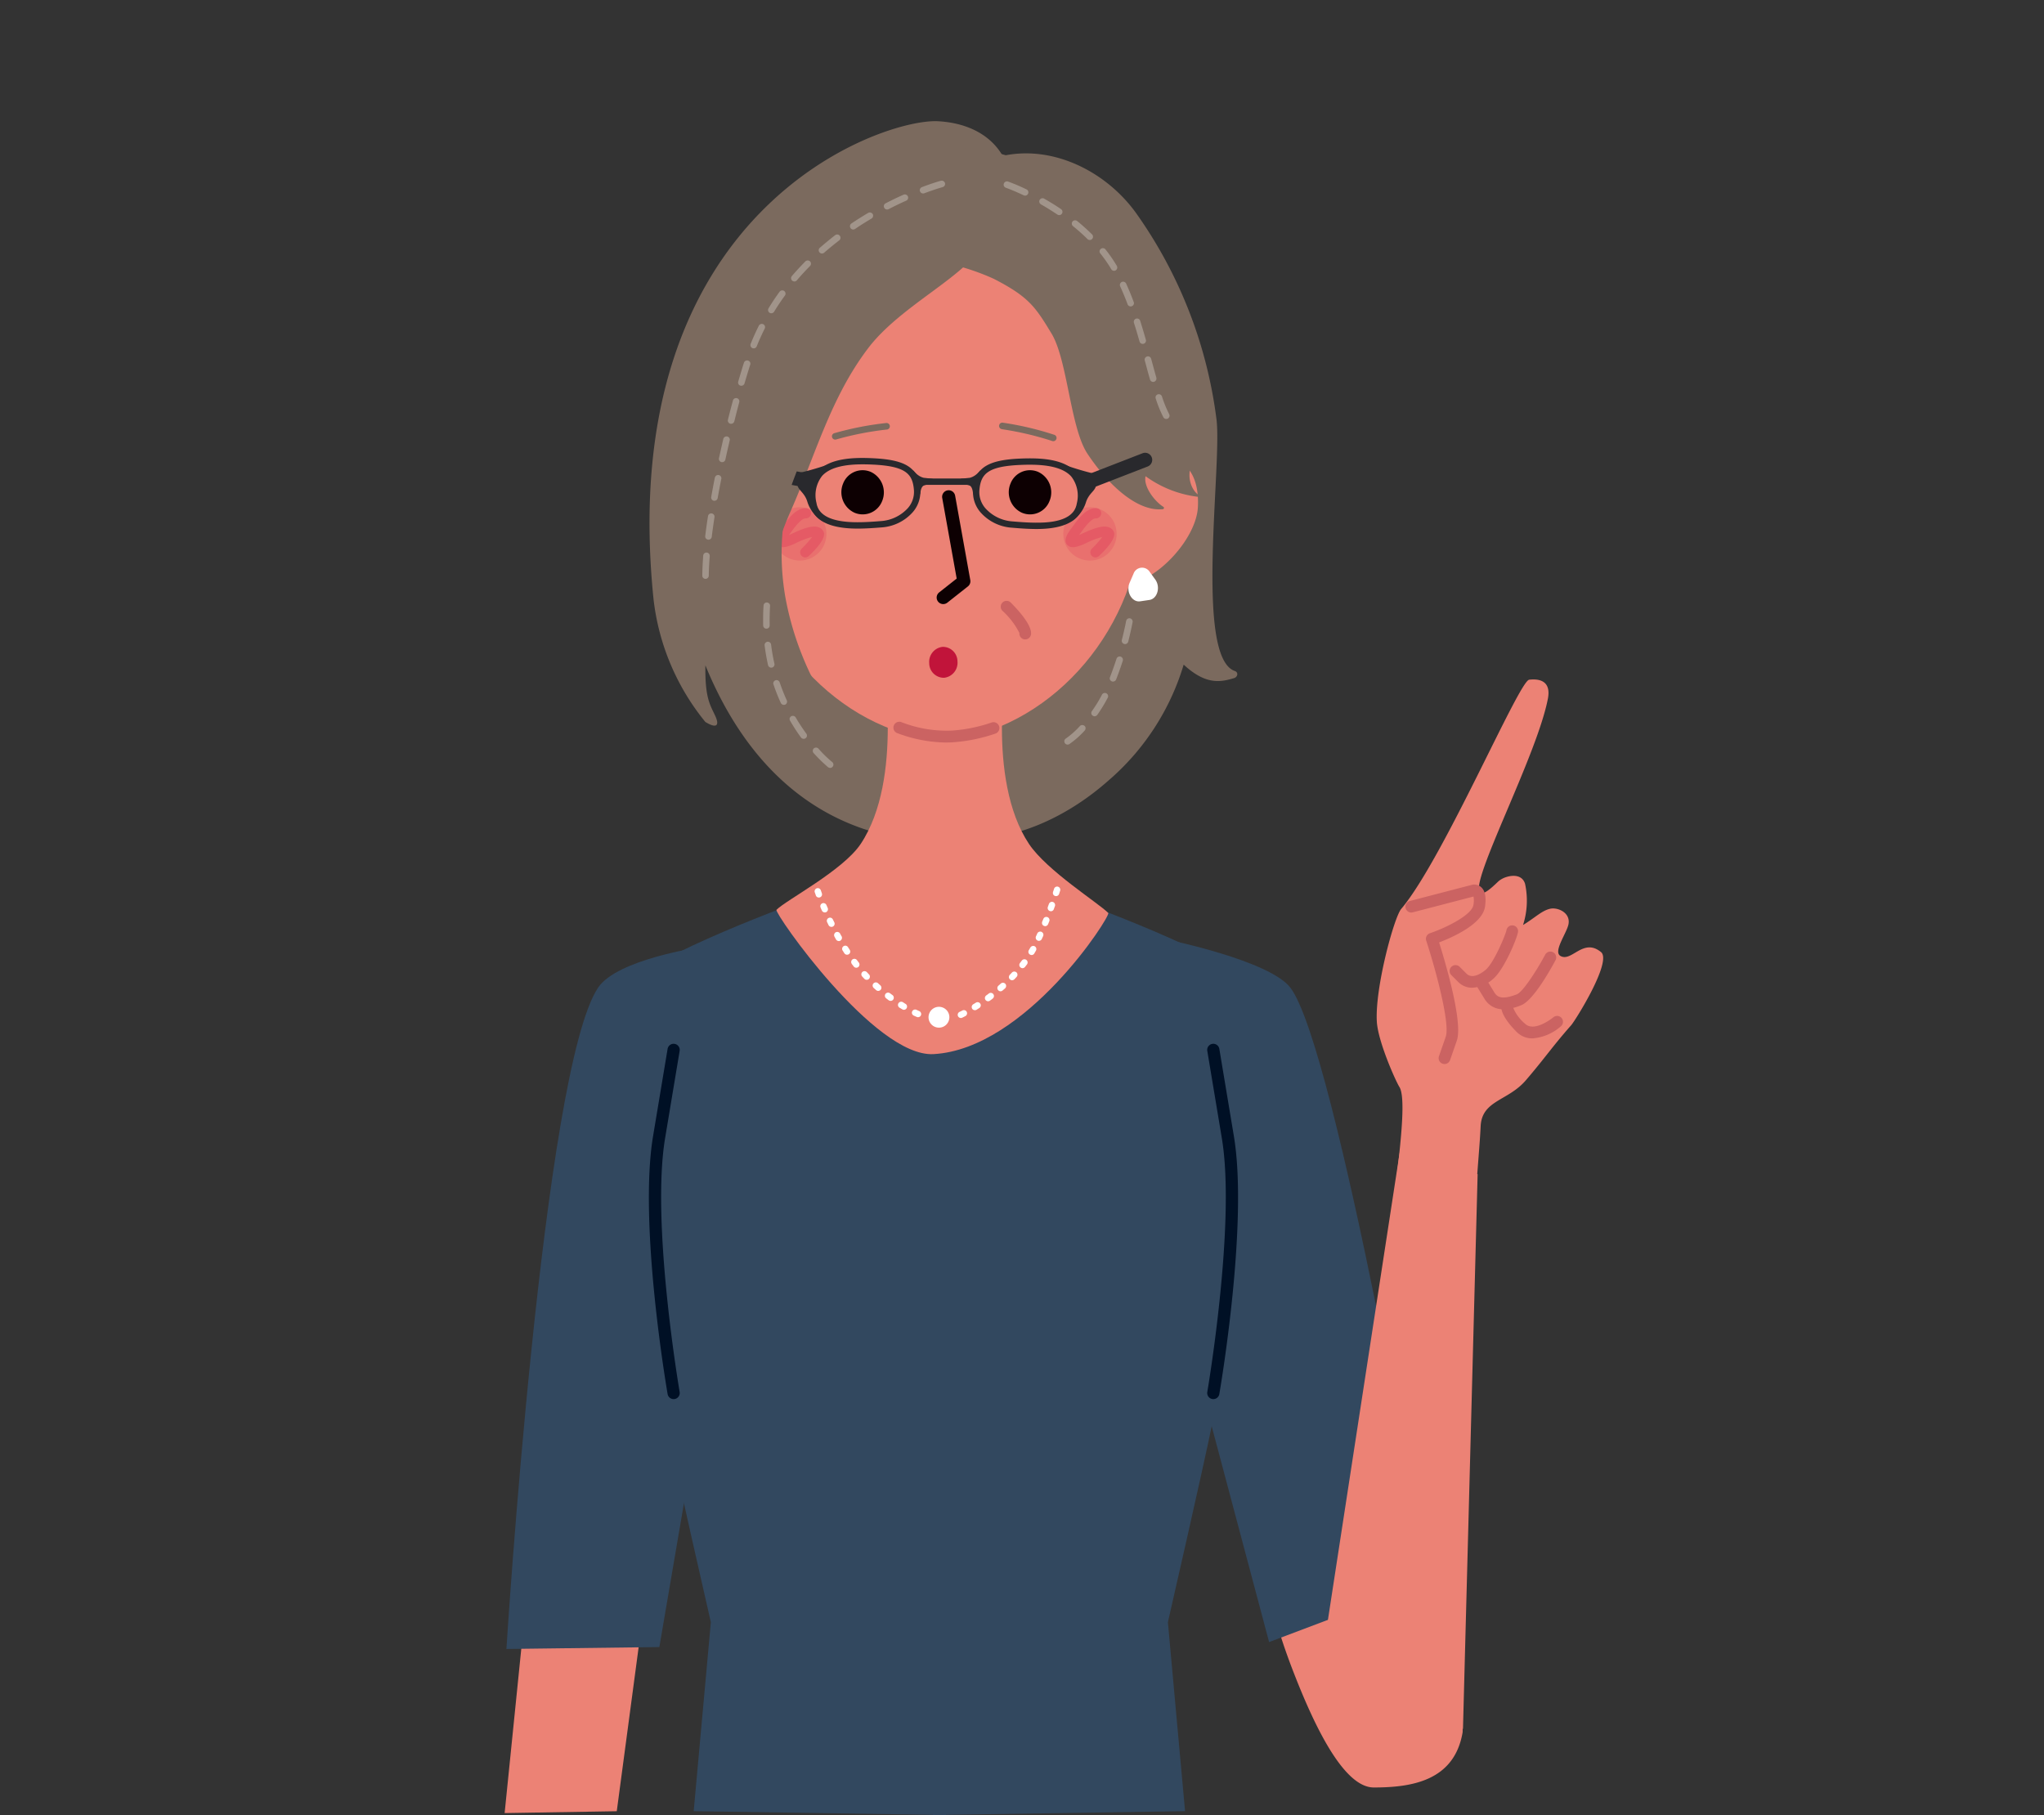 <svg xmlns="http://www.w3.org/2000/svg" xmlns:xlink="http://www.w3.org/1999/xlink" width="250" height="222" viewBox="0 0 250 222"><rect x="0" y="0" width="250" height="222" fill="#333333" stroke="none"/><defs><clipPath id="a"><rect width="250" height="222" transform="translate(1490 -6076)" fill="#fff"/></clipPath></defs><g transform="translate(-1490 6076)" clip-path="url(#a)"><g transform="translate(1618.902 -5957.59)"><g transform="translate(-67.181 -103.59)"><path d="M123.756,98.98c.867-.239,1.859-.152,2.173.863a9.735,9.735,0,0,1-.247,5.039c1.528-.93,2.273-1.749,3.312-1.987.909-.209,2.512.462,2.249,1.88-.2,1.081-1.917,3.366-.983,3.894,1.381.782,2.773-2.264,4.958-.476,1.39,1.137-3.139,8.369-3.643,8.94-2.384,2.707-3.215,4.025-5.562,6.755-2.178,2.533-5.364,2.419-5.516,5.61-.177,3.678-.741,8.349-.655,12.03-3.637-1.157-7.138,1.526-10.517,1.7.557-5.731,2.388-16.711,1.237-18.533-.46-.728-2.6-5.509-2.76-7.956-.261-4.109,2.1-12.781,2.978-13.823,5.12-6.048,14.4-27.887,15.652-28.035,1.173-.141,2.712.089,2.293,2.3-1.332,7.008-9.689,22.627-8.295,23.747.51.411,2-1.194,2.318-1.455A2.887,2.887,0,0,1,123.756,98.98Z" transform="translate(-1.121 -6.561)" fill="#ec8275"/><path d="M74.06,86.476a30.065,30.065,0,0,0,9.18-14.16c2.763,2.566,4.592,2.113,6.153,1.654.465-.137.565-.717.106-.873-4.918-1.67-1.583-24.951-2.236-30.7A55.556,55.556,0,0,0,77.415,17.08C73.758,12,67.268,8.74,61.107,10.088c-1.852-3.166-5.3-4.106-7.947-4.237C46.381,5.511,13.511,16.631,18.4,64.326a28.908,28.908,0,0,0,6.334,15c1.258.776,1.821.572,1.2-.767-.643-1.378-1.249-2.2-1.194-6.153C35.207,97.94,56.55,93.734,58.218,93.634,63.88,93.295,69.515,90.508,74.06,86.476Z" transform="translate(-0.186 -5.843)" fill="#7b6a5e"/><path d="M69.578,82.74a.419.419,0,0,1-.336-.18.442.442,0,0,1-.062-.3.409.409,0,0,1,.172-.258,10.2,10.2,0,0,0,1.725-1.53v-.007a.421.421,0,0,1,.57-.016.348.348,0,0,1,.125.3.4.4,0,0,1-.1.265A11,11,0,0,1,69.8,82.669.4.4,0,0,1,69.578,82.74Zm3.294-3.466a.42.42,0,0,1-.227-.078.391.391,0,0,1-.094-.554c.11-.156.227-.328.367-.539a15.039,15.039,0,0,0,.858-1.467.4.4,0,0,1,.539-.172.4.4,0,0,1,.219.351.393.393,0,0,1-.047.188,17.027,17.027,0,0,1-.905,1.545c-.117.18-.241.367-.374.554A.432.432,0,0,1,72.872,79.274Zm2.255-4.246A.338.338,0,0,1,74.979,75a.389.389,0,0,1-.218-.515c.272-.695.538-1.453.8-2.248a.4.4,0,0,1,.781.125.615.615,0,0,1-.016.126c-.265.811-.538,1.583-.819,2.294A.411.411,0,0,1,75.127,75.028ZM76.6,70.445a.45.45,0,0,1-.1-.016.405.405,0,0,1-.289-.492c.358-1.4.523-2.31.523-2.318s.008-.008.008-.016a.4.4,0,0,1,.46-.312.412.412,0,0,1,.329.468l-.008.016c-.046.241-.219,1.132-.531,2.365A.407.407,0,0,1,76.6,70.445Z" transform="translate(-0.72 -6.483)" fill="#a1948a"/><path d="M94.971,188.984c0,1.5,1.4,5.612,2.5,8.435,2.377,6.126,6.03,14.119,9.823,14.117,4.606,0,9.861-.79,10.867-6.762a9.919,9.919,0,0,0-.076-1.542c0-5.959-5.721-13.281-10.791-13.281S94.971,183.024,94.971,188.984Z" transform="translate(-0.988 -7.723)" fill="#ec8275"/><path d="M13.714,214.438l3.781-28.345-14.673.741L0,214.662Z" transform="translate(0 -7.718)" fill="#ec8275"/><path d="M82.043,107.043s12.332,2.528,14.881,5.821c5.612,7.249,16.836,72.721,16.836,72.721l-19.423,7.34-14.015-52.7Z" transform="translate(-0.835 -6.896)" fill="#32485f"/><path d="M23.838,107.963s-10.065,1.459-12.394,4.91C4.663,122.928.221,193.778.221,193.778l18.705-.234,9.12-53.314Z" transform="translate(-0.002 -6.906)" fill="#32485f"/><path d="M14.38,113.046c3.507-4.209,22.486-10.979,22.486-10.979l16.451,1.614,16.451-1.614s18.979,6.77,22.486,10.979-4.677,48.637-5.612,53.313-5.378,24.085-5.378,24.085l2.1,23.113L54.13,214v.025l-.814-.013-.814.013V214l-29.238-.443,2.1-23.113s-4.442-19.408-5.377-24.085S10.873,117.254,14.38,113.046Z" transform="translate(-0.141 -6.844)" fill="#32485f"/><path d="M30.935,29.087c4.28-5.8,14.492-10.321,22.9-11.5l.011.423.01-.423c8.407,1.177,18.618,5.7,22.9,11.5,3.521,4.772,1.664,18.362,1.524,24.764-.3,14.047-10.788,25.878-22.836,27.7l.006.249c-.536,0-1.07-.028-1.6-.067-.532.04-1.067.067-1.6.067l.006-.249C40.2,79.729,29.709,67.9,29.412,53.851,29.271,47.449,27.415,33.859,30.935,29.087Z" transform="translate(-0.3 -5.966)" fill="#ec8275"/><path d="M85.564,53.485c-.193,3.781-4.81,8.915-8.624,9.452-3.812.52-2.128-3.666-2.648-7.534A7.028,7.028,0,0,1,80.24,47.47C84.055,46.941,85.764,49.582,85.564,53.485Z" transform="translate(-0.772 -6.276)" fill="#ec8275"/><path d="M54.783,23.309a14.988,14.988,0,0,1-6.867-4.642,9.732,9.732,0,0,1-1.436-2.161C43.546,10.324,50.1,9,54.937,9.153a22.966,22.966,0,0,1,6.974.936c2.28.8,4,.424,5.846,1.988a75.557,75.557,0,0,1,7,6.773c2.2,2.423,3.569,5.308,5.123,8.157a36.027,36.027,0,0,1,3.6,9.549,38.663,38.663,0,0,1,.807,6.9c.03.859.263,1.666.313,2.5.066,1.112-.378,2.183-.361,3.3.018,1.238.806,2.642,2.043,2.65a13.64,13.64,0,0,1-7.413-2.6c-.282,1.2,1.013,3,2.181,3.75a.155.155,0,0,1-.075.283c-3.266.33-6.853-3.22-9.225-6.8-2.089-3.156-2.423-11.454-4.386-14.689s-2.758-4.479-7.056-6.687A28.723,28.723,0,0,0,54.783,23.309Z" transform="translate(-0.476 -5.878)" fill="#7b6a5e"/><path d="M62.515,50.634A2.759,2.759,0,0,0,63.9,54.18a2.553,2.553,0,0,0,3.4-1.444,2.759,2.759,0,0,0-1.4-3.546A2.551,2.551,0,0,0,62.515,50.634Z" transform="translate(-0.648 -6.292)" fill="#0d0002"/><path d="M41.825,50.634a2.76,2.76,0,0,0,1.39,3.547,2.557,2.557,0,0,0,3.4-1.444,2.765,2.765,0,0,0-1.4-3.546A2.554,2.554,0,0,0,41.825,50.634Z" transform="translate(-0.433 -6.292)" fill="#0d0002"/><path d="M33.6,103c1.174-1.2,8.129-4.8,10.3-8.061,5.3-7.946,2.649-22.516,2.649-22.516l7.642.624,7.642-.624s-2.649,14.57,2.648,22.516c2.174,3.261,8.526,7.248,9.7,8.447.337.345-10.063,16.657-21.386,17.264C45.586,121.035,33.266,103.343,33.6,103Z" transform="translate(-0.349 -6.536)" fill="#ec8275"/><g transform="translate(32.839 47.225)"><path d="M33.184,56.822a3.26,3.26,0,1,0,3.263-3.257A3.258,3.258,0,0,0,33.184,56.822Z" transform="translate(-33.184 -53.565)" fill="#e9706e"/><path d="M37.117,59.7a.617.617,0,0,0,.424-.167c.83-.773,2.17-2.185,1.822-2.964a1.036,1.036,0,0,0-.6-.554c-.732-.275-1.848.117-3.294.791l-.2.094c-.052.023-.1.044-.149.062.027-.037.055-.074.085-.113.064-.087.136-.184.214-.292.391-.534,1.216-1.663,1.759-1.632a.634.634,0,0,0,.645-.6.625.625,0,0,0-.6-.646h-.055c-1.189,0-2.129,1.289-2.754,2.145-.073.1-.14.193-.2.274-.515.681-1.024,1.457-.57,2.034s1.338.256,2.13-.085L36,57.935a9.526,9.526,0,0,1,1.956-.738,13,13,0,0,1-1.263,1.419.625.625,0,0,0,.427,1.083Z" transform="translate(-33.187 -53.566)" fill="#e55a65"/></g><g transform="translate(68.332 47.225)"><path d="M69.05,56.822a3.26,3.26,0,1,0,3.263-3.257A3.258,3.258,0,0,0,69.05,56.822Z" transform="translate(-69.05 -53.565)" fill="#e9706e"/><path d="M72.982,59.7a.618.618,0,0,0,.425-.167c.829-.773,2.17-2.185,1.822-2.964a1.036,1.036,0,0,0-.6-.554c-.732-.275-1.848.117-3.3.791l-.2.094c-.052.023-.1.044-.149.062.027-.037.054-.074.085-.113.064-.087.136-.184.214-.292.391-.534,1.216-1.663,1.759-1.632a.634.634,0,0,0,.645-.6.625.625,0,0,0-.6-.646h-.055c-1.189,0-2.13,1.289-2.754,2.145-.073.1-.141.193-.2.274-.514.681-1.023,1.457-.569,2.034s1.338.256,2.13-.085l.233-.108a9.483,9.483,0,0,1,1.956-.738,12.9,12.9,0,0,1-1.264,1.419.625.625,0,0,0,.427,1.083Z" transform="translate(-69.053 -53.566)" fill="#e55a65"/></g><path d="M118.258,203.817l1.792-67.844-9.541-2.6-10.19,66.362Z" transform="translate(-1.043 -7.17)" fill="#ec8275"/><path d="M23.848,35.311c.6-3.793,7.569-14.817,10.81-17.95,4.064-3.93,9.7-9.012,15.6-7.772C55.07,10.6,59.477,11.4,59.38,17.079a10.246,10.246,0,0,1-1.02,4.19C56.686,24.8,48.62,28.474,44.7,33.627c-4.642,6.1-6.454,13.1-9.561,20.1-1,2.261-1.734,4.652-2.59,6.971-.724,1.964-1.386,6.025-3.832,6.348a6.037,6.037,0,0,1-6.263-3.794,11.322,11.322,0,0,1-.519-2.662c-.458-4.183-1.028-8.467-.469-12.658C22.032,43.683,23.176,39.542,23.848,35.311Z" transform="translate(-0.221 -5.88)" fill="#7b6a5e"/><path d="M61.434,43.9a.4.4,0,0,1,.156-.786A37.771,37.771,0,0,1,67.885,44.6a.4.4,0,1,1-.288.748,37.6,37.6,0,0,0-6.126-1.437Z" transform="translate(-0.636 -6.231)" fill="#7b6a5e"/><path d="M40.946,45.171a.4.4,0,0,1-.181-.781,37.958,37.958,0,0,1,6.348-1.238.4.4,0,0,1,.046.8,37.7,37.7,0,0,0-6.174,1.209Z" transform="translate(-0.421 -6.232)" fill="#7b6a5e"/><path d="M54.206,65.386a.8.8,0,0,1-.5-1.432l2.14-1.689-1.769-9.857a.8.8,0,0,1,1.578-.284l1.855,10.331a.8.8,0,0,1-.293.771L54.7,65.213A.8.8,0,0,1,54.206,65.386Z" transform="translate(-0.555 -6.318)" fill="#0d0002"/><path d="M54.457,82.616a17.432,17.432,0,0,1-5.932-1.148.717.717,0,1,1,.491-1.348,15.233,15.233,0,0,0,6.214,1.035,18.8,18.8,0,0,0,4.832-.986.717.717,0,1,1,.466,1.357,20.31,20.31,0,0,1-5.2,1.061Q54.9,82.616,54.457,82.616Z" transform="translate(-0.5 -6.616)" fill="#cb6362"/><path d="M81.568,42.344a.4.4,0,0,1-.359-.211,14.563,14.563,0,0,1-.929-2.279.008.008,0,0,0-.008-.008.6.6,0,0,1-.016-.117.388.388,0,0,1,.274-.391.408.408,0,0,1,.507.249,14.592,14.592,0,0,0,.883,2.17.4.4,0,0,1-.164.539A.408.408,0,0,1,81.568,42.344ZM79.96,37.816a.4.4,0,0,1-.383-.3c-.187-.64-.367-1.311-.554-2.014l-.086-.313a.5.5,0,0,1-.015-.1.409.409,0,0,1,.3-.39.4.4,0,0,1,.491.281l.032.1c.211.781.406,1.515.609,2.217a.417.417,0,0,1-.281.5A.693.693,0,0,1,79.96,37.816Zm-1.273-4.652a.41.41,0,0,1-.39-.289c-.235-.835-.461-1.585-.687-2.295a.533.533,0,0,1-.016-.117.4.4,0,0,1,.781-.126c.226.711.452,1.468.694,2.319a.393.393,0,0,1-.272.492A.267.267,0,0,1,78.687,33.164Zm-1.476-4.583a.4.4,0,0,1-.375-.257c-.3-.811-.6-1.522-.905-2.193v-.009a.346.346,0,0,1-.039-.171.4.4,0,0,1,.235-.359.4.4,0,0,1,.53.195c.321.7.624,1.437.929,2.257a.379.379,0,0,1-.008.3.426.426,0,0,1-.227.211A.435.435,0,0,1,77.212,28.581Zm-2.03-4.355a.4.4,0,0,1-.343-.2c-.023-.032-.039-.062-.062-.094a.625.625,0,0,1-.039-.077A17.149,17.149,0,0,0,73.5,22.1V22.1a.407.407,0,0,1-.094-.258.406.406,0,0,1,.718-.242,17.462,17.462,0,0,1,1.288,1.843,1.835,1.835,0,0,1,.1.164l.008.015a.41.41,0,0,1-.343.61Zm-2.974-3.77a.4.4,0,0,1-.281-.117,22.893,22.893,0,0,0-1.764-1.577.4.4,0,0,1-.148-.312.442.442,0,0,1,.086-.257.414.414,0,0,1,.57-.055c.648.523,1.257,1.078,1.819,1.632a.407.407,0,0,1,0,.57A.4.4,0,0,1,72.208,20.456Zm-3.724-3.044a.425.425,0,0,1-.226-.062c-.64-.429-1.312-.851-2.015-1.25l-.008-.008a.411.411,0,0,1-.2-.358.342.342,0,0,1,.055-.188.4.4,0,0,1,.546-.147c.695.4,1.4.826,2.068,1.287a.4.4,0,0,1-.219.726ZM64.3,15.03a.417.417,0,0,1-.171-.039c-1.148-.546-1.951-.843-2.17-.92-.008,0-.008,0-.008-.008a.393.393,0,0,1-.25-.508.409.409,0,0,1,.508-.25,23.168,23.168,0,0,1,2.264.961.4.4,0,0,1,.187.538A.409.409,0,0,1,64.3,15.03Z" transform="translate(-0.642 -5.921)" fill="#a1948a"/><path d="M127,119.163a2.661,2.661,0,0,1-1.949-.8c-1.733-1.733-1.867-2.728-1.867-2.992a.717.717,0,0,1,1.434,0h0a5.088,5.088,0,0,0,1.447,1.98c1.149,1.148,3.459-.744,3.481-.764a.717.717,0,0,1,.929,1.093A5.894,5.894,0,0,1,127,119.163Z" transform="translate(-1.281 -6.975)" fill="#cb6362"/><path d="M87.583,163.341a.7.7,0,0,1-.128-.011.746.746,0,0,1-.609-.862c.035-.206,3.514-20.627,1.777-31.049l-1.778-10.67a.746.746,0,1,1,1.473-.245l1.778,10.67c1.778,10.672-1.633,30.7-1.779,31.546A.746.746,0,0,1,87.583,163.341Z" transform="translate(-0.903 -7.03)" fill="#001025"/><path d="M20.853,163.341a.746.746,0,0,1-.734-.62c-.146-.846-3.558-20.875-1.779-31.546l1.778-10.67a.746.746,0,1,1,1.473.245l-1.778,10.67c-1.737,10.421,1.743,30.843,1.778,31.049a.747.747,0,0,1-.61.862A.7.7,0,0,1,20.853,163.341Z" transform="translate(-0.185 -7.03)" fill="#001025"/><path d="M78.532,65.146l1.134-.167c.976-.144,1.383-1.578.712-2.5l-.664-.916a1.11,1.11,0,0,0-2,.229l-.47,1.084C76.766,63.958,77.526,65.294,78.532,65.146Z" transform="translate(-0.802 -6.417)" fill="#fff"/><path d="M116.113,122.15a.726.726,0,0,1-.236-.04.717.717,0,0,1-.441-.913l.828-2.382c.545-1.569-1.175-8.046-2.387-11.761a.717.717,0,0,1,.451-.9c2.106-.717,5.149-2.264,5.32-3.462a2.732,2.732,0,0,0,.011-1.029l-7.405,1.928a.717.717,0,1,1-.361-1.387l7.56-1.967a1.239,1.239,0,0,1,1.122.262c.5.431.663,1.214.494,2.4-.3,2.12-3.942,3.74-5.616,4.377.752,2.394,2.946,9.773,2.166,12.016l-.828,2.382A.718.718,0,0,1,116.113,122.15Zm3.727-20.535-.026.006Z" transform="translate(-1.158 -6.825)" fill="#cb6362"/><path d="M119.557,112.872a2.375,2.375,0,0,1-1.72-.717l-.828-.828a.717.717,0,0,1,1.014-1.014l.828.828c.738.739,1.888-.073,2.348-.458,1.014-.845,2.414-4.258,2.541-4.8a.717.717,0,0,1,1.43.074c0,.579-1.678,4.686-3.053,5.833A4.122,4.122,0,0,1,119.557,112.872Z" transform="translate(-1.215 -6.877)" fill="#cb6362"/><path d="M123.423,115.535a2.593,2.593,0,0,1-2.34-1.3l-.828-1.346a.717.717,0,0,1,1.221-.752l.828,1.347c.384.622,1,.9,2.757.224.677-.26,2.321-2.717,3.457-4.846a.717.717,0,1,1,1.265.676c-.613,1.148-2.726,4.939-4.207,5.509A6.132,6.132,0,0,1,123.423,115.535Z" transform="translate(-1.25 -6.911)" fill="#cb6362"/><path d="M65.659,56.162h-.135c-1.019-.009-1.983-.084-2.883-.16a5.607,5.607,0,0,1-3.826-1.87A3.761,3.761,0,0,1,57.9,51.34c.229-2.624,1.729-3.617,5.731-3.791,2.4-.1,5.357-.009,6.862,1.678a4.6,4.6,0,0,1,.856,3.949C71.13,54.543,69.964,56.162,65.659,56.162Zm-.129-.778c3.107.052,4.8-.759,5.049-2.33a3.827,3.827,0,0,0-.669-3.309c-1.3-1.46-4.189-1.51-6.248-1.42-4.031.175-4.82,1.134-4.991,3.083a3,3,0,0,0,.739,2.224,4.894,4.894,0,0,0,3.3,1.6c.885.075,1.831.149,2.822.156Z" transform="translate(-0.602 -6.277)" fill="#29292d"/><rect width="6.495" height="0.778" transform="translate(51.117 43.707)" fill="#29292d"/><path d="M69.346,48.377s1.754,2.161,1.781,3.29-1.335,3.506-1.055,3.527A4.152,4.152,0,0,0,71.823,52.9c.369-1.155,1.175-1.377,1.23-2.1s.051-1.331-.4-1.439C70.938,48.948,69.346,48.377,69.346,48.377Z" transform="translate(-0.721 -6.286)" fill="#29292d"/><path d="M58.814,48.968l-.4.407a2.082,2.082,0,0,1-.928.538l-1.1.116s-.038.741.191.736a1.644,1.644,0,0,1,.912.115c.4.231.391,1.144.392,1.121C57.883,51.955,58.814,48.968,58.814,48.968Z" transform="translate(-0.586 -6.292)" fill="#29292d"/><path d="M43.537,56.11c-4.388,0-5.561-1.642-5.77-3.021a4.6,4.6,0,0,1,.881-3.945c1.516-1.677,4.468-1.756,6.872-1.635,4,.2,5.494,1.2,5.707,3.826a3.761,3.761,0,0,1-.935,2.787,5.605,5.605,0,0,1-3.838,1.846c-.858.068-1.858.142-2.884.143h-.033Zm.65-7.859c-1.841,0-3.91.248-4.963,1.414a3.829,3.829,0,0,0-.69,3.306c.238,1.568,1.921,2.362,5,2.362h.034c1,0,1.942-.069,2.823-.14A4.9,4.9,0,0,0,49.7,53.617a3,3,0,0,0,.753-2.22c-.158-1.95-.942-2.911-4.972-3.112C45.076,48.265,44.639,48.251,44.188,48.251Z" transform="translate(-0.392 -6.276)" fill="#29292d"/><path d="M39.9,48.3s-1.767,2.149-1.8,3.279,1.313,3.514,1.033,3.534a4.158,4.158,0,0,1-1.737-2.3c-.361-1.159-1.166-1.384-1.216-2.113s-.044-1.332.408-1.437C38.305,48.863,39.9,48.3,39.9,48.3Z" transform="translate(-0.376 -6.285)" fill="#29292d"/><path d="M50.442,48.958l.4.41a2.062,2.062,0,0,0,.925.543l1.1.124s.034.741-.195.735a1.643,1.643,0,0,0-.913.109c-.4.228-.4,1.141-.4,1.118C51.355,51.952,50.442,48.958,50.442,48.958Z" transform="translate(-0.525 -6.292)" fill="#29292d"/><path d="M72.614,51.073A.868.868,0,0,1,72.3,49.4l6.494-2.519a.868.868,0,0,1,.627,1.618l-6.494,2.519A.875.875,0,0,1,72.614,51.073Z" transform="translate(-0.746 -6.27)" fill="#29292d"/><path d="M36.625,50.982a.937.937,0,0,1-.156-.014L27.312,49.3a.867.867,0,0,1,.31-1.707l9.158,1.664a.868.868,0,0,1-.154,1.722Z" transform="translate(-0.277 -6.278)" fill="#29292d"/><path d="M64.313,69.848l-.072,0a.716.716,0,0,1-.641-.784,9.35,9.35,0,0,0-2.09-2.728.716.716,0,0,1,1.012-1.012c.982.981,2.612,2.791,2.5,3.883A.715.715,0,0,1,64.313,69.848Z" transform="translate(-0.638 -6.46)" fill="#cb6362"/><path d="M34.583,64.318A37.189,37.189,0,0,0,38.834,75.97a19.2,19.2,0,0,0,5.411,6.577c-3.286-.647-6.089-3.265-8.744-5.8a9.679,9.679,0,0,0,5.371,5.544c-2.758-.058-5.329-1.683-7.755-3.348-3.183-2.185-6.45-4.676-8.263-8.642a22.4,22.4,0,0,1-1.735-8.2c-.275-5.982,1.015-12.274,4.276-16.618,2-2.667,3.724-4.71,5.148-8.011a71.009,71.009,0,0,0,3.84-11.593,6.9,6.9,0,0,1,.863,3.488,86.267,86.267,0,0,1,.276,11.584,33.782,33.782,0,0,1-.84,5.72c-.449,1.849-1.324,3.476-1.761,5.293A30.989,30.989,0,0,0,34.583,64.318Z" transform="translate(-0.24 -6.052)" fill="#7b6a5e"/><path d="M40.144,85.569a.437.437,0,0,1-.249-.086,18.616,18.616,0,0,1-1.772-1.733.407.407,0,0,1,.031-.57.412.412,0,0,1,.563.031,14.692,14.692,0,0,0,1.677,1.639.385.385,0,0,1,.148.274.361.361,0,0,1-.085.289A.377.377,0,0,1,40.144,85.569ZM36.9,82.009a.408.408,0,0,1-.321-.163,22.967,22.967,0,0,1-1.335-2.053.4.4,0,0,1-.047-.3.414.414,0,0,1,.187-.242.409.409,0,0,1,.546.141,22.84,22.84,0,0,0,1.3,1.982.411.411,0,0,1,.078.242.385.385,0,0,1-.164.321A.4.4,0,0,1,36.9,82.009Zm-2.421-4.152a.414.414,0,0,1-.367-.235,23.044,23.044,0,0,1-.9-2.271.351.351,0,0,1,.024-.3.365.365,0,0,1,.227-.2.405.405,0,0,1,.508.249c.249.734.538,1.469.866,2.194h.008a.346.346,0,0,1,.031.179.4.4,0,0,1-.234.359A.361.361,0,0,1,34.484,77.856Zm-1.538-4.551a.4.4,0,0,1-.39-.312c-.18-.8-.32-1.609-.422-2.413a.406.406,0,0,1,.351-.444.4.4,0,0,1,.444.351,23.122,23.122,0,0,0,.407,2.333.26.26,0,0,1,.008.078.4.4,0,0,1-.313.4A.313.313,0,0,1,32.947,73.305Zm-.577-4.769h-.008a.394.394,0,0,1-.4-.391c-.008-.171-.008-.359-.008-.585v-.1c0-.671.016-1.265.055-1.749a.382.382,0,0,1,.422-.375.4.4,0,0,1,.273.134.378.378,0,0,1,.1.288c-.031.484-.047,1.062-.054,1.718v.086c0,.226.008.4.008.569a.4.4,0,0,1-.39.407Z" transform="translate(-0.332 -6.462)" fill="#a1948a"/><path d="M24.829,61.905H24.82a.393.393,0,0,1-.28-.125.361.361,0,0,1-.11-.282c.008-.725.047-1.537.11-2.42v-.007a.4.4,0,0,1,.8.031v.04c-.07.89-.109,1.663-.117,2.364A.4.4,0,0,1,24.829,61.905Zm.358-4.794h-.047a.41.41,0,0,1-.265-.147.382.382,0,0,1-.086-.3c.094-.758.2-1.569.335-2.4a.4.4,0,0,1,.8.062.152.152,0,0,1-.008.062c-.118.8-.235,1.591-.329,2.372A.4.4,0,0,1,25.187,57.111Zm.726-4.761h-.07a.4.4,0,0,1-.32-.469q.2-1.136.444-2.364a.008.008,0,0,1,.008-.008.4.4,0,0,1,.789.07.314.314,0,0,1-.008.085c-.172.882-.32,1.655-.445,2.358A.4.4,0,0,1,25.913,52.35Zm.945-4.722a.29.29,0,0,1-.087-.009.4.4,0,0,1-.3-.475c.164-.75.343-1.547.53-2.358v-.008a.416.416,0,0,1,.484-.289.411.411,0,0,1,.313.4c-.008.032-.008.055-.016.086-.179.766-.359,1.554-.53,2.342A.4.4,0,0,1,26.858,47.628Zm1.1-4.693a.425.425,0,0,1-.093-.007.4.4,0,0,1-.3-.484q.3-1.219.61-2.342v-.008a.4.4,0,0,1,.788.118.438.438,0,0,1-.016.1c-.187.68-.382,1.444-.6,2.327A.408.408,0,0,1,27.958,42.935Zm1.25-4.652a.281.281,0,0,1-.11-.015.387.387,0,0,1-.241-.188.416.416,0,0,1-.032-.3c.242-.835.476-1.616.7-2.319a.408.408,0,0,1,.508-.257.4.4,0,0,1,.281.382.344.344,0,0,1-.024.125c-.219.687-.452,1.453-.695,2.288A.409.409,0,0,1,29.208,38.283Zm1.506-4.574a.437.437,0,0,1-.141-.024.4.4,0,0,1-.227-.523c.3-.757.64-1.5,1-2.225a.408.408,0,0,1,.538-.18.388.388,0,0,1,.219.367.442.442,0,0,1-.039.172c-.359.71-.687,1.444-.976,2.161A.383.383,0,0,1,30.714,33.709Zm2.154-4.293a.374.374,0,0,1-.2-.055.4.4,0,0,1-.133-.554c.414-.687.867-1.366,1.351-2.029a.414.414,0,0,1,.562-.086.406.406,0,0,1,.163.32.427.427,0,0,1-.07.235l-.007.007c-.009.009-.016.024-.024.032-.453.624-.891,1.273-1.3,1.944A.4.4,0,0,1,32.868,29.416Zm2.826-3.888a.4.4,0,0,1-.4-.366.4.4,0,0,1,.093-.3c.516-.6,1.07-1.2,1.648-1.788a.412.412,0,0,1,.569-.007.394.394,0,0,1,.118.28.4.4,0,0,1-.118.289c-.562.57-1.1,1.156-1.608,1.749A.387.387,0,0,1,35.695,25.528Zm3.379-3.419a.377.377,0,0,1-.3-.133.4.4,0,0,1,.031-.569c.617-.531,1.249-1.055,1.881-1.547a.407.407,0,0,1,.562.078.362.362,0,0,1,.086.235.405.405,0,0,1-.156.329c-.632.484-1.249.991-1.843,1.506A.4.4,0,0,1,39.074,22.109Zm3.818-2.935A.387.387,0,0,1,42.563,19a.408.408,0,0,1,.1-.562c.663-.445,1.358-.883,2.06-1.3a.412.412,0,0,1,.546.142.329.329,0,0,1,.054.21.406.406,0,0,1-.187.336l-.008.008c-.007,0-.016.007-.031.015-.672.4-1.343.82-1.983,1.257A.464.464,0,0,1,42.892,19.174Zm4.144-2.45a.385.385,0,0,1-.351-.212.395.395,0,0,1,.172-.546c.71-.366,1.42-.711,2.185-1.053a.413.413,0,0,1,.531.2.541.541,0,0,1,.039.156.412.412,0,0,1-.241.375c-.718.32-1.445.671-2.147,1.038A.391.391,0,0,1,47.036,16.724Zm4.4-1.96a.4.4,0,0,1-.375-.265.377.377,0,0,1,.008-.3.4.4,0,0,1,.227-.211c1.46-.555,2.327-.781,2.327-.781a.421.421,0,0,1,.492.289.4.4,0,0,1-.04.3.383.383,0,0,1-.249.188h0a.029.029,0,0,1-.024.008c-.289.086-1.078.32-2.225.749A.449.449,0,0,1,51.439,14.763Z" transform="translate(-0.254 -5.92)" fill="#a1948a"/><path d="M56.389,116.526a.4.4,0,0,1-.359-.235.394.394,0,0,1,.195-.515s.118-.055.335-.164a.388.388,0,1,1,.359.687c-.187.1-.32.164-.359.18l-.008.007A.412.412,0,0,1,56.389,116.526Zm1.709-.96a.388.388,0,0,1-.335-.18.47.47,0,0,1-.054-.2.4.4,0,0,1,.179-.336c.11-.062.219-.134.329-.2a.389.389,0,0,1,.538.117.346.346,0,0,1,.054.289.427.427,0,0,1-.171.249c-.118.071-.227.141-.336.211A.374.374,0,0,1,58.1,115.566Zm1.616-1.093a.373.373,0,0,1-.312-.156.362.362,0,0,1-.078-.234.4.4,0,0,1,.155-.313c.1-.078.211-.147.313-.234a.39.39,0,1,1,.468.623l-.093.079c-.078.053-.148.109-.219.156A.375.375,0,0,1,59.714,114.473Zm1.522-1.217a.372.372,0,0,1-.288-.134.384.384,0,0,1-.1-.265.4.4,0,0,1,.133-.289c.1-.085.195-.163.289-.257a.4.4,0,0,1,.554.031.4.4,0,0,1-.031.554c-.1.087-.2.173-.3.258A.393.393,0,0,1,61.236,113.256Zm1.413-1.351a.37.37,0,0,1-.265-.109.376.376,0,0,1-.125-.274.42.42,0,0,1,.109-.28c.086-.086.172-.18.257-.274a.409.409,0,0,1,.554-.031.389.389,0,0,1,.126.273.374.374,0,0,1-.1.281c-.062.07-.125.141-.195.211l-.078.085h-.008A.362.362,0,0,1,62.649,111.9Zm1.273-1.475a.357.357,0,0,1-.235-.086.383.383,0,0,1-.155-.312.419.419,0,0,1,.077-.227.008.008,0,0,1,.008-.008c0-.008.008-.015.016-.024l.211-.28a.4.4,0,0,1,.546-.079.4.4,0,0,1,.086.547c-.078.1-.164.211-.242.313,0,.007-.008.007-.008.007A.393.393,0,0,1,63.922,110.429Zm1.108-1.608a.39.39,0,0,1-.2-.062.372.372,0,0,1-.187-.328.4.4,0,0,1,.047-.195l.008-.008c0-.008.008-.016.015-.024.055-.1.118-.2.172-.3a.406.406,0,0,1,.538-.149.39.39,0,0,1,.141.531c-.062.117-.133.235-.2.343v.008A.383.383,0,0,1,65.03,108.821Zm.9-1.733a.376.376,0,0,1-.164-.039.386.386,0,0,1-.226-.344.317.317,0,0,1,.031-.171l.032-.07c.047-.093.085-.187.125-.281a.406.406,0,0,1,.516-.2.444.444,0,0,1,.211.219.437.437,0,0,1-.008.3c-.055.125-.11.241-.164.359A.393.393,0,0,1,65.928,107.088Zm.765-1.8a.457.457,0,0,1-.148-.032.382.382,0,0,1-.241-.351.453.453,0,0,1,.023-.148v-.008a.026.026,0,0,0,.008-.023c.04-.093.078-.187.118-.281l.023-.054a.391.391,0,0,1,.726.289l-.04.086a2.886,2.886,0,0,1-.109.272A.4.4,0,0,1,66.693,105.293Zm.695-1.827a.36.36,0,0,1-.133-.024.392.392,0,0,1-.235-.5c.032-.085.055-.163.086-.241l.047-.125a.392.392,0,0,1,.5-.235.4.4,0,0,1,.235.5l-.047.125c-.032.078-.055.156-.086.242A.388.388,0,0,1,67.387,103.466Zm.64-1.85a.318.318,0,0,1-.125-.016.376.376,0,0,1-.265-.375.661.661,0,0,1,.015-.117l.024-.07c.039-.109.07-.2.1-.3a.39.39,0,1,1,.741.241c-.024.077-.054.163-.078.249l-.047.126v.007A.388.388,0,0,1,68.028,101.617Z" transform="translate(-0.582 -6.828)" fill="#fff"/><path d="M50.959,116.426a.315.315,0,0,1-.148-.031c-.1-.04-.219-.094-.374-.164a.391.391,0,0,1-.227-.351.433.433,0,0,1,.039-.171.4.4,0,0,1,.516-.188.008.008,0,0,0,.008.008h.008c.117.054.226.11.328.148a.4.4,0,0,1,.211.508A.388.388,0,0,1,50.959,116.426Zm-1.733-.906a.344.344,0,0,1-.195-.062c-.11-.062-.227-.133-.344-.2a.4.4,0,0,1-.179-.343.37.37,0,0,1,.062-.2.4.4,0,0,1,.538-.124c.086.054.172.109.25.164l.07.039a.371.371,0,0,1,.179.241.4.4,0,0,1-.047.3A.387.387,0,0,1,49.226,115.521Zm-1.616-1.092a.411.411,0,0,1-.234-.07c-.1-.078-.211-.155-.313-.242a.382.382,0,0,1-.156-.312.424.424,0,0,1,.078-.235.4.4,0,0,1,.546-.07c.11.078.211.156.313.227a.392.392,0,0,1,.147.257.381.381,0,0,1-.07.289A.371.371,0,0,1,47.61,114.428Zm-1.522-1.218a.4.4,0,0,1-.258-.1c-.039-.039-.085-.078-.133-.118s-.109-.1-.163-.147a.389.389,0,0,1-.024-.547.4.4,0,0,1,.554-.031c.078.077.156.148.242.219l.039.039a.4.4,0,0,1,.133.265.381.381,0,0,1-.093.289A.421.421,0,0,1,46.088,113.21Zm-1.405-1.358a.373.373,0,0,1-.281-.117c-.094-.094-.187-.195-.273-.289a.365.365,0,0,1-.1-.265.4.4,0,0,1,.124-.289.4.4,0,0,1,.547.024c.078.077.148.155.218.234l.048.047a.393.393,0,0,1-.016.554A.366.366,0,0,1,44.683,111.852Zm-1.273-1.476a.4.4,0,0,1-.313-.148l-.085-.117-.156-.2V109.9a.376.376,0,0,1-.07-.227.382.382,0,0,1,.156-.312.4.4,0,0,1,.546.077c.07.1.148.2.227.3a.4.4,0,0,1-.062.554A.45.45,0,0,1,43.41,110.377Zm-1.132-1.592a.384.384,0,0,1-.328-.18c-.062-.093-.117-.187-.179-.28l-.032-.048a.39.39,0,0,1-.062-.2.39.39,0,0,1,.718-.219l.024.04c.062.094.124.187.187.289a.389.389,0,0,1-.11.538A.446.446,0,0,1,42.278,108.784Zm-1.006-1.67a.4.4,0,0,1-.343-.2c-.062-.109-.126-.226-.187-.335v-.007a.371.371,0,0,1-.047-.188.4.4,0,0,1,.2-.342.4.4,0,0,1,.531.155,2.782,2.782,0,0,0,.187.335.4.4,0,0,1-.156.531A.313.313,0,0,1,41.272,107.114Zm-.905-1.734a.4.4,0,0,1-.351-.218c-.054-.118-.117-.242-.172-.351a.475.475,0,0,1-.039-.171.379.379,0,0,1,.227-.352.385.385,0,0,1,.515.188l.04.078c.047.093.085.179.133.265a.389.389,0,0,1-.18.523A.417.417,0,0,1,40.366,105.38Zm-.811-1.771a.392.392,0,0,1-.36-.242c-.047-.1-.093-.2-.133-.3l-.023-.055v-.015a.264.264,0,0,1-.032-.141.389.389,0,0,1,.242-.359.4.4,0,0,1,.508.211c.047.109.093.219.141.328l.015.032a.383.383,0,0,1,0,.3.412.412,0,0,1-.211.22A.523.523,0,0,1,39.555,103.609Zm-.726-1.819a.386.386,0,0,1-.367-.257c-.054-.164-.093-.282-.117-.335-.008-.024-.008-.039-.016-.039a.4.4,0,0,1,.25-.5.394.394,0,0,1,.491.25s.047.125.125.359a.386.386,0,0,1-.234.5A.359.359,0,0,1,38.829,101.79Z" transform="translate(-0.398 -6.829)" fill="#fff"/><path d="M54.941,116.584a1.274,1.274,0,1,1-1.274-1.274A1.273,1.273,0,0,1,54.941,116.584Z" transform="translate(-0.545 -6.982)" fill="#fff"/><path d="M55.934,72.6a1.847,1.847,0,0,1-1.637,2,1.787,1.787,0,0,1-1.82-1.782,1.848,1.848,0,0,1,1.637-2A1.787,1.787,0,0,1,55.934,72.6Z" transform="translate(-0.546 -6.519)" fill="#c1143a"/></g></g></g></svg>